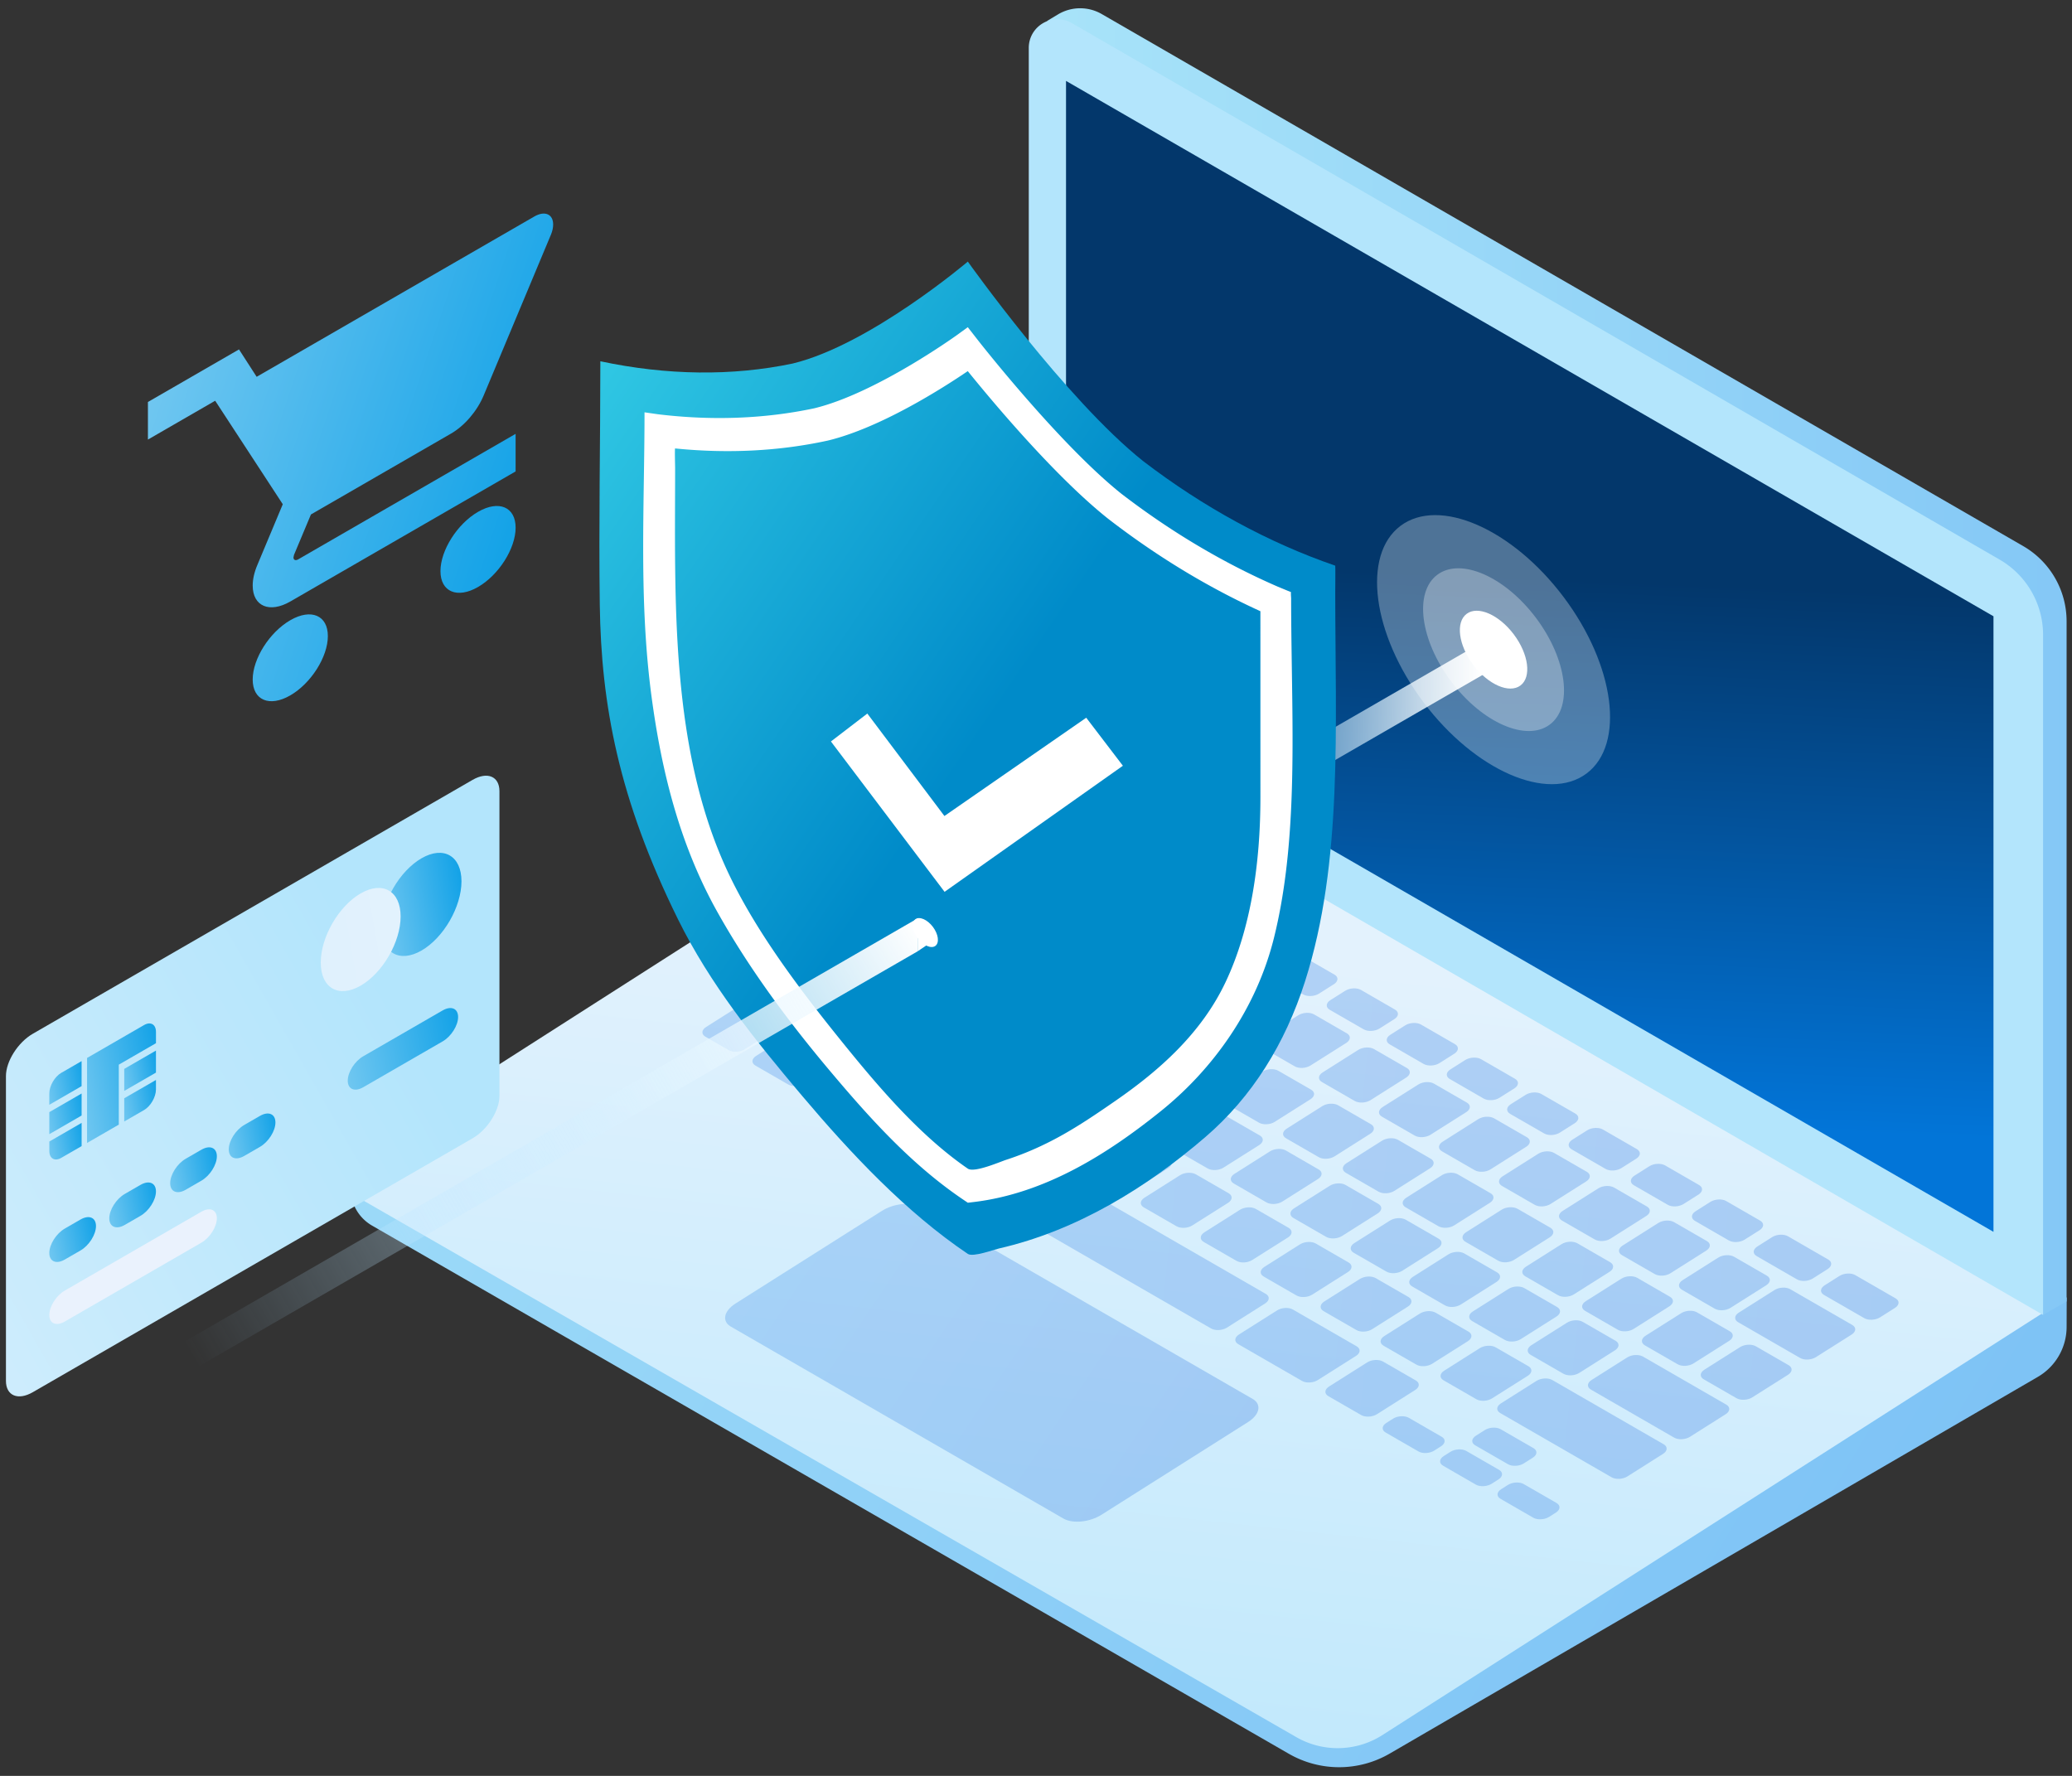 <svg version="1.1" xmlns="http://www.w3.org/2000/svg" x="0" y="0" viewBox="0 0 182 156" xml:space="preserve"><rect x="0" y="0" width="182" height="156" fill="#333333" stroke="none"/><style type="text/css">.st2,.st413{fill:#fff}.st413{opacity:.3}</style><g id="レイヤー_1"><g><linearGradient id="SVGID_1_" gradientUnits="userSpaceOnUse" x1="183.709" y1="156.84" x2="-14.464" y2="37.806"><stop offset=".001" stop-color="#79bff5"/><stop offset=".975" stop-color="#aae5f9"/><stop offset=".998" stop-color="#98dcf9"/></linearGradient><path d="M117.715 152.173l-86.908-48.881-.01 1.095c0 1.357.716 2.605 1.896 3.281l80.514 46.389a8.85 8.85 0 008.868-.019l56.916-33.083a5.086 5.086 0 002.536-4.393l.008-2.567-63.82 38.178z" fill="url(#SVGID_1_)"/><linearGradient id="SVGID_00000137819103244586093880000001820541674332992957_" gradientUnits="userSpaceOnUse" x1="98.075" y1="182.85" x2="108.867" y2="83.764"><stop offset="0" stop-color="#b3e5fc"/><stop offset="1" stop-color="#e3f2fd"/></linearGradient><path d="M181.534 113.994l-60.155 38.451a7.293 7.293 0 01-7.519.148l-81.743-47.018c-1.729-1-1.767-3.468-.083-4.521l60.153-38.459 89.347 51.399z" fill="url(#SVGID_00000137819103244586093880000001820541674332992957_)"/><linearGradient id="SVGID_00000107565191240472196840000012378428673731065517_" gradientUnits="userSpaceOnUse" x1="209.849" y1="58.117" x2="83.415" y2="58.117"><stop offset=".001" stop-color="#79bff5"/><stop offset=".975" stop-color="#aae5f9"/><stop offset=".998" stop-color="#98dcf9"/></linearGradient><path d="M96.742 1.216a3.786 3.786 0 00-3.785.034l-.996.596 85.73 50.746 1.768 62.917 2.066-1.191V54.56a7.623 7.623 0 00-3.805-6.585L96.742 1.216z" fill="url(#SVGID_00000107565191240472196840000012378428673731065517_)"/><path d="M175.661 49.168a7.643 7.643 0 013.799 6.588v59.752L90.365 63.965V4.213c0-1.941 2.104-3.162 3.798-2.176l81.498 47.131z" fill="#b3e5fc"/><linearGradient id="SVGID_00000006666671456962213640000011984563696615475860_" gradientUnits="userSpaceOnUse" x1="132.693" y1="98.32" x2="134.655" y2="50.739"><stop offset="0" stop-color="#0275d8"/><stop offset="1" stop-color="#03376b"/></linearGradient><polygon points="93.637,61.166 175.103,108.21 175.103,54.136 93.637,7.107" fill="url(#SVGID_00000006666671456962213640000011984563696615475860_)"/><g opacity=".3"><linearGradient id="SVGID_00000173126755486776016290000015719905674392666029_" gradientUnits="userSpaceOnUse" x1="-59.569" y1="85.903" x2="230.087" y2="115.825"><stop offset="0" stop-color="#44a4f1"/><stop offset="1" stop-color="#306cd9"/></linearGradient><path d="M166.505 114.053l-3.543-2.043c-.368-.212-.988-.178-1.387.074l-1.304.825c-.4.254-.426.63-.059.841l3.543 2.043c.368.211.988.18 1.387-.074l1.304-.825c.4-.252.427-.63.059-.841zm-82.01-37.249l2.88 1.662c.368.212.99.177 1.389-.074l3.134-1.983c.4-.254.424-.629.056-.841l-2.88-1.662c-.367-.214-.99-.18-1.389.074l-3.131 1.98c-.4.255-.426.63-.059.844zm52.229 55.225l-2.882-1.662c-.368-.212-.99-.177-1.389.074l-.595.378c-.399.251-.424.629-.056.841l2.88 1.662c.368.212.99.177 1.389-.074l.595-.376c.398-.253.425-.629.058-.843zm-10.091-5.821l-2.882-1.662c-.368-.212-.987-.18-1.387.074l-.595.376c-.4.254-.426.63-.059.841l2.882 1.662c.367.214.987.18 1.386-.071l.595-.378c.4-.253.428-.631.06-.842zm5.045 2.91l-2.882-1.662c-.368-.211-.988-.178-1.389.074l-.593.376c-.399.254-.426.63-.059.844l2.879 1.662c.368.212.99.177 1.389-.074l.595-.378c.401-.252.428-.63.06-.842zm3.018-1.909l-2.882-1.662c-.368-.211-.987-.18-1.389.074l-.788.5c-.4.254-.427.63-.059.841l2.882 1.662c.368.212.987.18 1.387-.074l.791-.5c.398-.251.426-.629.058-.841zm-44.93-47.364l2.88 1.662c.368.211.99.177 1.389-.074l3.134-1.983c.4-.251.424-.629.056-.841l-2.88-1.662c-.368-.211-.99-.18-1.389.074l-3.134 1.983c-.399.252-.424.63-.056.841zm1.191 6.575l3.133-1.982c.4-.254.426-.63.059-.841l-2.882-1.662c-.367-.214-.987-.18-1.389.074l-3.131 1.98c-.4.254-.427.63-.059.844l2.882 1.662c.368.21.988.176 1.387-.075zm-8.315 2.697l2.879 1.665c.368.211.99.177 1.39-.074l3.133-1.982c.4-.254.424-.629.057-.841l-2.88-1.665c-.368-.212-.99-.177-1.389.074l-3.134 1.983c-.399.253-.423.628-.056.84zm9.411 4.555l3.131-1.982c.4-.251.426-.63.059-.841l-2.882-1.662c-.368-.211-.987-.178-1.387.074l-3.134 1.983c-.399.251-.426.63-.059.841l2.882 1.662c.367.21.99.179 1.39-.075zm5.137 2.966l3.134-1.983c.4-.251.424-.629.059-.841l-2.882-1.662c-.368-.212-.99-.18-1.389.074l-3.131 1.982c-.399.251-.426.63-.059.841l2.88 1.662c.367.213.989.181 1.388-.073zm.872 1.378l2.88 1.662c.368.211.99.177 1.389-.074l3.131-1.982c.4-.254.426-.63.059-.841l-2.88-1.662c-.367-.214-.99-.18-1.389.074l-3.134 1.98c-.399.254-.423.629-.056.843zm9.407 4.553l3.134-1.98c.4-.254.426-.63.059-.844l-2.882-1.662c-.368-.211-.988-.178-1.387.074l-3.134 1.983c-.4.254-.426.63-.059.841l2.882 1.662c.368.213.988.18 1.387-.074zm5.167 2.982l3.134-1.983c.4-.254.424-.629.056-.841l-2.879-1.665c-.368-.211-.99-.177-1.389.074l-3.131 1.982c-.4.254-.426.63-.059.841l2.879 1.665c.367.213.989.179 1.389-.073zm5.243 3.025l3.131-1.982c.402-.254.426-.63.059-.841l-2.88-1.662c-.367-.214-.99-.18-1.389.074l-3.134 1.98c-.4.254-.424.629-.057.844l2.88 1.662c.368.21.99.176 1.39-.075zm1.022 1.466l2.882 1.662c.368.211.99.177 1.389-.074l3.131-1.982c.4-.254.426-.63.059-.841l-2.882-1.662c-.368-.214-.988-.18-1.387.074l-3.134 1.98c-.398.254-.425.629-.058.843zm9.41 4.553l3.134-1.98c.4-.254.426-.63.059-.844l-2.882-1.662c-.368-.211-.99-.177-1.39.074l-3.131 1.982c-.4.254-.426.63-.059.841l2.882 1.662c.368.214.988.181 1.387-.073zm1 1.452l2.88 1.662c.368.211.99.177 1.389-.074l3.134-1.983c.399-.251.424-.629.056-.841l-2.88-1.662c-.368-.211-.99-.18-1.389.074l-3.134 1.983c-.399.252-.424.63-.056.841zm5.138 2.967l2.882 1.662c.368.212.99.177 1.389-.074l3.131-1.982c.4-.254.426-.63.059-.841l-2.882-1.662c-.367-.214-.987-.18-1.387.074l-3.134 1.98c-.399.253-.425.629-.058.843zm17.189 4.376l-7.318-4.222c-.368-.211-.99-.18-1.389.074l-3.131 1.982c-.399.251-.426.63-.059.841l7.315 4.222c.368.212.99.177 1.389-.074l3.134-1.983c.4-.25.424-.628.059-.84zM78.905 80.34l5.292 3.052c.368.212.99.18 1.389-.074l3.131-1.982c.399-.251.426-.63.059-.841l-5.292-3.052c-.368-.211-.99-.18-1.389.074l-3.131 1.982c-.4.252-.427.63-.059.841zm-5.474 3.463l6.727 3.882c.368.212.99.18 1.389-.074l3.131-1.982c.402-.252.426-.63.059-.841l-6.727-3.882c-.368-.211-.99-.177-1.389.074l-3.131 1.982c-.4.253-.426.629-.059.841zm5.945 10.086l2.882 1.662c.367.212.987.18 1.387-.074l3.134-1.983c.399-.251.426-.63.059-.841l-2.882-1.662c-.367-.212-.99-.18-1.389.074l-3.131 1.982c-.401.253-.428.631-.06.842zm5.291 3.052l2.88 1.662c.367.214.99.18 1.389-.074l3.134-1.98c.4-.254.424-.629.057-.844l-2.88-1.662c-.368-.212-.99-.177-1.389.074L84.726 96.1c-.399.254-.426.63-.059.841zm8.146 4.701c.367.214.99.18 1.389-.074l3.134-1.98c.4-.254.424-.629.057-.844l-2.88-1.662c-.368-.212-.99-.177-1.389.074l-3.134 1.983c-.4.254-.424.629-.056.841l2.879 1.662zm2.385 1.377l2.882 1.662c.368.214.99.18 1.389-.074l3.131-1.98c.4-.254.426-.63.059-.844l-2.882-1.662c-.368-.211-.988-.178-1.387.074l-3.134 1.983c-.399.253-.426.629-.058.841zm5.266 3.038l2.882 1.662c.367.214.987.18 1.387-.074l3.134-1.98c.4-.254.426-.63.059-.844l-2.882-1.662c-.368-.211-.988-.178-1.389.074l-3.131 1.982c-.401.255-.428.63-.06.842zm5.266 3.038l2.88 1.662c.367.214.99.18 1.389-.074l3.134-1.98c.4-.254.424-.629.059-.844l-2.882-1.662c-.367-.212-.99-.177-1.389.074l-3.131 1.982c-.401.255-.427.631-.06.842zm9.536 4.627l3.133-1.98c.4-.254.424-.629.057-.844l-2.88-1.662c-.368-.212-.99-.177-1.389.074l-3.134 1.983c-.4.254-.424.629-.056.841l2.88 1.662c.366.214.989.18 1.389-.074zm.994 1.45l2.882 1.662c.367.214.99.18 1.389-.074l3.131-1.98c.4-.254.426-.63.059-.844l-2.88-1.662c-.368-.211-.99-.177-1.389.074l-3.134 1.983c-.398.254-.423.63-.058.841zm9.536 4.627l3.134-1.98c.4-.254.426-.63.059-.844l-2.882-1.662c-.368-.211-.988-.178-1.387.074l-3.134 1.983c-.4.254-.426.63-.059.841l2.882 1.662c.367.214.987.18 1.387-.074zm5.266 3.039l3.134-1.98c.4-.254.427-.63.059-.844l-2.882-1.662c-.368-.212-.99-.177-1.389.074l-3.131 1.982c-.4.254-.426.63-.059.841l2.882 1.662c.366.215.986.181 1.386-.073zm-6.698-1.574l-2.882-1.662c-.368-.211-.989-.18-1.389.074l-3.356 2.124c-.399.251-.426.63-.059.841l2.882 1.662c.368.212.99.18 1.389-.074l3.356-2.124c.4-.251.427-.629.059-.841zm-45.179-26.07l-2.882-1.662c-.368-.212-.99-.18-1.389.074l-3.355 2.124c-.4.251-.427.63-.059.841l2.882 1.662c.368.212.99.18 1.389-.074l3.356-2.124c.398-.251.425-.629.058-.841zm-5.15-2.971l-2.882-1.662c-.365-.212-.988-.178-1.387.074l-3.356 2.124c-.399.251-.426.63-.059.841l2.88 1.662c.367.212.989.18 1.389-.074l3.356-2.124c.399-.251.426-.629.059-.841zm-5.215-3.011l-2.061-1.188c-.368-.211-.99-.18-1.389.074l-3.356 2.124c-.399.251-.426.63-.059.841l2.061 1.188c.367.214.99.18 1.389-.074l3.355-2.121c.4-.254.425-.629.06-.844zm17.924 10.346l-5.317-3.069c-.368-.212-.989-.18-1.389.074l-3.356 2.124c-.399.251-.426.63-.059.841l5.317 3.069c.368.211.99.177 1.389-.074l3.356-2.124c.4-.254.427-.63.059-.841zm32.424 18.707l-5.599-3.229c-.368-.214-.99-.18-1.39.074l-3.355 2.121c-.4.254-.426.63-.059.844l5.599 3.229c.367.214.99.18 1.39-.074l3.355-2.121c.4-.254.426-.63.059-.844zm-7.983-4.605L89.02 100.869c-.368-.212-.99-.177-1.389.074l-3.356 2.124c-.399.251-.426.63-.059.841l22.165 12.791c.368.212.99.177 1.389-.074l3.356-2.124c.399-.252.426-.63.059-.841zm34.952 13.21l-9.784-5.644c-.368-.212-.988-.178-1.387.074l-3.134 1.983c-.4.254-.426.63-.059.841l9.784 5.644c.367.214.987.18 1.387-.071l3.134-1.983c.399-.255.426-.63.059-.844zM67.929 87.285l9.088 5.242c.365.212.987.18 1.387-.074l3.134-1.983c.399-.251.426-.63.059-.841l-9.088-5.242c-.368-.212-.99-.18-1.389.074l-3.132 1.982c-.399.252-.427.63-.059.842zm24.014.578l2.88 1.662c.368.211.99.177 1.389-.074l3.134-1.983c.4-.254.424-.629.056-.841l-2.88-1.662c-.368-.212-.99-.18-1.389.074l-3.131 1.982c-.4.252-.427.628-.059.842zm5.254 3.032l2.88 1.662c.368.212.99.177 1.389-.074L104.6 90.5c.399-.251.424-.629.056-.841l-2.879-1.662c-.368-.211-.99-.18-1.39.074l-3.134 1.983c-.399.251-.423.629-.056.841zm5.253 3.031l2.882 1.662c.367.212.989.18 1.389-.074l3.131-1.982c.399-.251.426-.63.059-.841l-2.882-1.662c-.367-.212-.987-.18-1.387.074l-3.134 1.983c-.399.25-.426.629-.058.84zm5.255 3.032l2.882 1.662c.368.212.988.18 1.387-.074l3.134-1.983c.399-.251.426-.63.059-.841l-2.882-1.662c-.368-.212-.99-.18-1.389.074l-3.132 1.982c-.4.252-.427.63-.059.842zm8.134 4.693c.368.211.99.18 1.389-.074l3.134-1.983c.399-.251.424-.629.056-.841l-2.88-1.662c-.368-.212-.99-.18-1.389.074l-3.131 1.982c-.402.252-.426.63-.059.841l2.88 1.663zm5.254 3.032c.368.211.99.18 1.389-.074l3.131-1.982c.399-.251.426-.63.059-.841l-2.88-1.662c-.368-.212-.99-.177-1.389.074l-3.134 1.983c-.399.251-.424.629-.056.841l2.88 1.661zm6.644 2.957l3.131-1.982c.399-.251.427-.63.059-.841l-2.882-1.662c-.368-.211-.988-.178-1.387.074l-3.134 1.983c-.4.254-.426.63-.059.841l2.882 1.662c.369.211.991.179 1.39-.075zm3.866 3.106c.367.214.987.18 1.387-.074l3.133-1.98c.4-.254.426-.63.059-.844l-2.882-1.662c-.368-.211-.99-.177-1.389.074l-3.131 1.982c-.4.254-.427.63-.059.841l2.882 1.663zm6.641 2.957l3.134-1.98c.4-.254.424-.629.057-.844l-2.88-1.662c-.368-.211-.99-.177-1.389.074l-3.134 1.983c-.4.254-.424.629-.056.841l2.88 1.662c.367.214.989.18 1.388-.074zm5.255 3.034l3.131-1.982c.4-.254.426-.63.059-.841l-2.879-1.665c-.368-.211-.99-.177-1.39.074l-3.134 1.983c-.4.254-.424.629-.059.841l2.882 1.665c.368.211.99.177 1.39-.075zm4.176-1.383l-3.134 1.983c-.4.254-.426.63-.059.844l2.882 1.662c.367.212.987.178 1.387-.074l3.134-1.983c.4-.254.426-.63.059-.841l-2.882-1.662c-.367-.214-.988-.18-1.387.071zm9.437 4.571l-2.882-1.662c-.368-.211-.988-.178-1.387.074l-3.134 1.983c-.4.254-.426.63-.059.841l2.882 1.662c.368.214.987.18 1.387-.074l3.134-1.98c.4-.254.427-.63.059-.844zM95.034 82.886l2.882 1.662c.368.211.99.18 1.389-.074l3.132-1.982c.399-.251.426-.63.058-.841l-2.882-1.662c-.368-.212-.987-.18-1.387.074l-3.134 1.983c-.398.25-.425.628-.058.84zm5.271 3.041l2.882 1.662c.368.212.987.18 1.387-.074l3.133-1.982c.399-.251.426-.63.059-.841l-2.882-1.662c-.368-.212-.988-.178-1.389.074l-3.131 1.982c-.399.251-.426.629-.059.841zm5.271 3.04l2.88 1.662c.368.211.99.18 1.389-.074l3.134-1.983c.399-.251.424-.627.059-.841l-2.882-1.662c-.367-.212-.99-.177-1.389.074l-3.131 1.982c-.401.255-.427.631-.06.842zm5.271 3.041l2.88 1.662c.367.214.99.18 1.389-.074l3.134-1.98c.4-.254.424-.629.057-.844l-2.88-1.662c-.368-.212-.99-.177-1.389.074l-3.134 1.983c-.4.254-.424.63-.057.841zm5.269 3.041l2.882 1.665c.368.211.99.177 1.389-.074l3.131-1.982c.4-.254.426-.63.059-.841l-2.882-1.662c-.365-.214-.987-.18-1.387.071l-3.134 1.983c-.399.253-.426.629-.058.84zm5.27 3.043l2.882 1.662c.368.212.988.178 1.387-.074l3.134-1.983c.4-.254.426-.63.059-.841l-2.882-1.662c-.367-.214-.987-.18-1.387.074l-3.134 1.98c-.399.255-.426.63-.059.844zm5.271 3.041l2.88 1.662c.368.211.99.177 1.389-.074l3.134-1.983c.4-.251.426-.63.059-.841l-2.882-1.662c-.368-.211-.99-.18-1.389.074l-3.131 1.982c-.4.252-.427.631-.06.842zm5.272 3.041l2.879 1.662c.368.212.99.18 1.389-.074l3.134-1.983c.399-.251.424-.629.056-.841l-2.88-1.662c-.368-.212-.99-.18-1.389.074l-3.134 1.983c-.399.251-.423.629-.055.841zm5.268 3.041l2.882 1.662c.368.211.99.18 1.389-.074l3.131-1.982c.399-.251.426-.63.059-.841l-2.88-1.662c-.368-.211-.99-.18-1.389.074l-3.133 1.982c-.4.251-.424.629-.059.841zm5.271 3.04l2.882 1.662c.367.212.987.18 1.387-.074l3.134-1.983c.399-.251.426-.63.059-.841l-2.882-1.662c-.367-.212-.988-.178-1.387.074l-3.134 1.983c-.4.252-.427.63-.059.841zm5.271 3.041l2.882 1.662c.367.214.987.18 1.387-.074l3.134-1.98c.4-.254.426-.63.059-.844l-2.882-1.662c-.368-.212-.99-.177-1.389.074l-3.131 1.982c-.401.255-.428.631-.06.842zm14.963 3.093l-5.448-3.14c-.365-.212-.987-.18-1.387.074l-3.134 1.983c-.399.251-.426.63-.059.841l5.446 3.141c.367.214.989.18 1.389-.074l3.134-1.98c.4-.255.424-.63.059-.845zm-51.214-30.756l2.984 1.723c.368.211.99.18 1.389-.074l1.302-.825c.399-.251.426-.63.059-.841l-2.984-1.723c-.368-.211-.99-.177-1.389.074l-1.302.825c-.4.254-.427.629-.059.841zm5.31 3.067l2.987 1.72c.367.214.987.18 1.387-.071l1.304-.825c.4-.254.424-.629.056-.841l-2.984-1.723c-.368-.211-.987-.18-1.387.074l-1.304.822c-.399.254-.426.629-.059.844zm5.269 3.038l2.985 1.723c.367.212.99.177 1.389-.074l1.302-.825c.4-.254.426-.63.059-.841l-2.984-1.723c-.368-.211-.99-.18-1.389.074l-1.304.825c-.401.251-.426.629-.058.841zm5.276 3.043l2.984 1.723c.368.211.99.18 1.389-.074l1.302-.822c.399-.254.426-.63.059-.844l-2.984-1.723c-.368-.211-.99-.177-1.389.074l-1.301.825c-.401.254-.428.629-.06.841zm5.303 3.062l2.985 1.72c.367.214.987.18 1.387-.071l1.304-.825c.399-.254.424-.629.059-.844l-2.987-1.72c-.367-.214-.987-.18-1.387.074l-1.304.822c-.4.254-.424.63-.057.844zm5.404 3.117l2.984 1.723c.368.212.988.178 1.387-.074l1.304-.825c.4-.254.426-.63.059-.841l-2.987-1.723c-.365-.212-.987-.18-1.387.074l-1.304.825c-.399.252-.424.63-.056.841zm5.461 3.153l2.987 1.723c.365.212.987.178 1.387-.074l1.304-.825c.4-.254.424-.629.056-.841l-2.984-1.723c-.368-.211-.987-.18-1.387.074l-1.304.825c-.399.251-.426.629-.059.841zm5.366 3.13l2.984 1.723c.368.211.99.18 1.389-.074l1.304-.825c.399-.251.424-.629.056-.841l-2.984-1.723c-.368-.211-.99-.177-1.389.074l-1.302.825c-.399.254-.426.629-.058.841zm5.425 3.095l3.54 2.044c.368.211.99.177 1.389-.074l1.302-.825c.399-.251.426-.63.059-.841l-3.54-2.044c-.368-.212-.989-.18-1.389.074l-1.301.825c-.401.252-.428.63-.06.841z" fill="url(#SVGID_00000173126755486776016290000015719905674392666029_)"/></g><linearGradient id="SVGID_00000057855974861144432150000015851950387208647847_" gradientUnits="userSpaceOnUse" x1="41.96" y1="89.444" x2="131.236" y2="149.288"><stop offset="0" stop-color="#44a4f1"/><stop offset="1" stop-color="#306cd9"/></linearGradient><path d="M93.417 133.399L64.2 116.537c-.812-.467-.628-1.377.408-2.032l12.86-8.139c1.038-.655 2.534-.807 3.344-.34l29.22 16.862c.812.467.628 1.377-.408 2.032l-12.862 8.136c-1.037.658-2.533.81-3.345.343z" opacity=".3" fill="url(#SVGID_00000057855974861144432150000015851950387208647847_)"/><linearGradient id="ic_shopping_cart_24px-2_00000123409897764375555030000007141050598115874737_" gradientUnits="userSpaceOnUse" x1="-49.57" y1="-1595.05" x2="52.919" y2="-1552.347" gradientTransform="matrix(1 -.577 0 1 0 1620.336)"><stop offset="0" stop-color="#fff"/><stop offset="1" stop-color="#089ee6"/></linearGradient><path id="ic_shopping_cart_24px-2_00000170261653286984331720000016431051045946043285_" d="M25.497 54.484c-1.823 1.053-3.301 3.384-3.301 5.207s1.478 2.448 3.301 1.395c1.823-1.053 3.301-3.384 3.301-5.207.004-1.821-1.468-2.45-3.287-1.403l-.014.008zM12.993 35.313v3.301l5.908-3.411 5.938 9.091-2.23 5.328c-.273.641-.415 1.268-.412 1.822.004 1.819 1.48 2.443 3.301 1.395L45.29 41.412v-3.301l-19.1 11.027c-.226.132-.41.057-.412-.167v-.007l.049-.226 1.485-3.545L39.6 38.098c1.2-.688 2.306-1.977 2.886-3.362l5.904-14.115c.133-.319.201-.631.198-.906-.001-.911-.739-1.224-1.651-.699L22.544 33.1l-1.551-2.406-8 4.619zm28.997 9.649c-1.823 1.053-3.301 3.384-3.301 5.207s1.478 2.448 3.301 1.395 3.301-3.384 3.301-5.207c.004-1.821-1.468-2.45-3.287-1.403l-.014.008z" fill="url(#ic_shopping_cart_24px-2_00000123409897764375555030000007141050598115874737_)"/><g><linearGradient id="SVGID_00000004548225618743765650000017361085576637173144_" gradientUnits="userSpaceOnUse" x1="34.785" y1="88.244" x2="-38.539" y2="129.931"><stop offset="0" stop-color="#b3e5fc"/><stop offset="1" stop-color="#e3f2fd"/></linearGradient><path d="M41.512 99.992L2.879 122.297c-1.302.752-2.357.306-2.357-.996V94.529c0-1.302 1.055-2.966 2.357-3.718l38.634-22.305c1.302-.752 2.357-.306 2.357.996v26.772c-.001 1.302-1.056 2.966-2.358 3.718z" fill="url(#SVGID_00000004548225618743765650000017361085576637173144_)"/><linearGradient id="SVGID_00000008860065481903730100000006352106306625937291_" gradientUnits="userSpaceOnUse" x1="22.732" y1="-1620.95" x2="41.352" y2="-1623.943" gradientTransform="matrix(1 -.577 0 1 0 1724.07)"><stop offset="0" stop-color="#fff"/><stop offset="1" stop-color="#089ee6"/></linearGradient><path d="M40.535 77.42c0 2.237-1.571 4.958-3.508 6.077-1.938 1.119-3.508.212-3.508-2.026s1.571-4.958 3.508-6.077c1.937-1.119 3.508-.212 3.508 2.026z" fill="url(#SVGID_00000008860065481903730100000006352106306625937291_)"/><path d="M17.688 109.162l-11.997 6.927c-.751.434-1.36.176-1.36-.575 0-.751.609-1.712 1.36-2.145l11.997-6.927c.751-.434 1.36-.176 1.36.575 0 .751-.609 1.712-1.36 2.145z" fill="#eaf2fd"/><linearGradient id="SVGID_00000165943490489005615420000015377379639564822413_" gradientUnits="userSpaceOnUse" x1="-1.147" y1="-3330.679" x2="8.658" y2="-3332.254" gradientTransform="matrix(1 -1.155 0 1 0 3448.14)"><stop offset="0" stop-color="#fff"/><stop offset="1" stop-color="#089ee6"/></linearGradient><path d="M7.071 109.846l-1.38.797c-.751.434-1.36.176-1.36-.575 0-.751.609-1.712 1.36-2.145l1.38-.797c.751-.434 1.36-.176 1.36.575 0 .75-.609 1.711-1.36 2.145z" fill="url(#SVGID_00000165943490489005615420000015377379639564822413_)"/><linearGradient id="SVGID_00000129193598453755738290000017418962223494752939_" gradientUnits="userSpaceOnUse" x1="4.122" y1="-3327.637" x2="13.927" y2="-3329.212" gradientTransform="matrix(1 -1.155 0 1 0 3448.14)"><stop offset="0" stop-color="#fff"/><stop offset="1" stop-color="#089ee6"/></linearGradient><path d="M12.339 106.804l-1.38.797c-.751.434-1.36.176-1.36-.575 0-.751.609-1.712 1.36-2.145l1.38-.797c.751-.434 1.36-.176 1.36.575 0 .751-.609 1.711-1.36 2.145z" fill="url(#SVGID_00000129193598453755738290000017418962223494752939_)"/><linearGradient id="SVGID_00000057129821489822853500000017775294277168392348_" gradientUnits="userSpaceOnUse" x1="9.471" y1="-3324.549" x2="19.276" y2="-3326.124" gradientTransform="matrix(1 -1.155 0 1 0 3448.14)"><stop offset="0" stop-color="#fff"/><stop offset="1" stop-color="#089ee6"/></linearGradient><path d="M17.688 103.716l-1.38.797c-.751.434-1.36.176-1.36-.575 0-.751.609-1.712 1.36-2.145l1.38-.797c.751-.434 1.36-.176 1.36.575 0 .751-.609 1.711-1.36 2.145z" fill="url(#SVGID_00000057129821489822853500000017775294277168392348_)"/><linearGradient id="SVGID_00000003096659219480047360000000738451634114127746_" gradientUnits="userSpaceOnUse" x1="14.616" y1="-3321.578" x2="24.421" y2="-3323.153" gradientTransform="matrix(1 -1.155 0 1 0 3448.14)"><stop offset="0" stop-color="#fff"/><stop offset="1" stop-color="#089ee6"/></linearGradient><path d="M22.833 100.745l-1.38.797c-.751.434-1.36.176-1.36-.575 0-.751.609-1.712 1.36-2.145l1.38-.797c.751-.434 1.36-.176 1.36.575 0 .751-.609 1.711-1.36 2.145z" fill="url(#SVGID_00000003096659219480047360000000738451634114127746_)"/><linearGradient id="SVGID_00000042704393214727179190000006233757262292384442_" gradientUnits="userSpaceOnUse" x1="17.703" y1="-3312.295" x2="40.746" y2="-3315.998" gradientTransform="matrix(1 -1.155 0 1 0 3448.14)"><stop offset="0" stop-color="#fff"/><stop offset="1" stop-color="#089ee6"/></linearGradient><path d="M38.879 91.481l-6.973 4.026c-.751.434-1.36.176-1.36-.575 0-.751.609-1.712 1.36-2.145l6.973-4.026c.751-.434 1.36-.176 1.36.575 0 .751-.609 1.711-1.36 2.145z" fill="url(#SVGID_00000042704393214727179190000006233757262292384442_)"/><linearGradient id="SVGID_00000178906326751731257660000002771957987447125942_" gradientUnits="userSpaceOnUse" x1="17.386" y1="-1620.95" x2="36.007" y2="-1623.943" gradientTransform="matrix(1 -.577 0 1 0 1724.07)"><stop offset="0" stop-color="#daeffc"/><stop offset="1" stop-color="#e3f2fd"/></linearGradient><path d="M35.189 80.506c0 2.237-1.571 4.958-3.508 6.077s-3.508.212-3.508-2.026 1.571-4.958 3.508-6.077 3.508-.212 3.508 2.026z" fill="url(#SVGID_00000178906326751731257660000002771957987447125942_)"/><g><linearGradient id="SVGID_00000090979763486644656160000010824930356281795718_" gradientUnits="userSpaceOnUse" x1="-3.626" y1="-1620.951" x2="14.835" y2="-1623.918" gradientTransform="matrix(1 -.577 0 1 0 1724.07)"><stop offset="0" stop-color="#fff"/><stop offset="1" stop-color="#089ee6"/></linearGradient><path d="M7.647 100.401l2.787-1.609v-5.268l3.266-1.886v-.99c0-.664-.471-.936-1.046-.604l-5.007 2.891v7.466z" fill="url(#SVGID_00000090979763486644656160000010824930356281795718_)"/><linearGradient id="SVGID_00000164492890978586991140000016306413275390350979_" gradientUnits="userSpaceOnUse" x1="6.102" y1="-1621.91" x2="14.183" y2="-1623.209" gradientTransform="matrix(1 -.577 0 1 0 1724.07)"><stop offset="0" stop-color="#fff"/><stop offset="1" stop-color="#089ee6"/></linearGradient><polygon points="10.912,95.83 13.699,94.221 13.699,92.286 10.912,93.895" fill="url(#SVGID_00000164492890978586991140000016306413275390350979_)"/><linearGradient id="SVGID_00000060731705578104198600000008633450944590369433_" gradientUnits="userSpaceOnUse" x1="-.551" y1="-1621.895" x2="7.657" y2="-1623.214" gradientTransform="matrix(1 -.577 0 1 0 1724.07)"><stop offset="0" stop-color="#fff"/><stop offset="1" stop-color="#089ee6"/></linearGradient><polygon points="7.168,96.057 4.332,97.694 4.332,99.629 7.168,97.992" fill="url(#SVGID_00000060731705578104198600000008633450944590369433_)"/><linearGradient id="SVGID_00000016756908917888810900000001758066834699696284_" gradientUnits="userSpaceOnUse" x1="6.056" y1="-1619.347" x2="14.181" y2="-1620.653" gradientTransform="matrix(1 -.577 0 1 0 1724.07)"><stop offset="0" stop-color="#fff"/><stop offset="1" stop-color="#089ee6"/></linearGradient><path d="M13.699 94.868l-2.787 1.609v2.039l1.741-1.005c.575-.332 1.046-1.147 1.046-1.811v-.832z" fill="url(#SVGID_00000016756908917888810900000001758066834699696284_)"/><linearGradient id="SVGID_00000094590119037785536280000009129669667068870785_" gradientUnits="userSpaceOnUse" x1="-.146" y1="-1619.326" x2="7.646" y2="-1620.578" gradientTransform="matrix(1 -.577 0 1 0 1724.07)"><stop offset="0" stop-color="#fff"/><stop offset="1" stop-color="#089ee6"/></linearGradient><path d="M7.168 98.639l-2.835 1.637v.831c0 .664.471.936 1.046.604l1.79-1.033v-2.039z" fill="url(#SVGID_00000094590119037785536280000009129669667068870785_)"/><linearGradient id="SVGID_00000067202273817789928650000003039563511037683614_" gradientUnits="userSpaceOnUse" x1="-.624" y1="-1624.519" x2="7.694" y2="-1625.855" gradientTransform="matrix(1 -.577 0 1 0 1724.07)"><stop offset="0" stop-color="#fff"/><stop offset="1" stop-color="#089ee6"/></linearGradient><path d="M4.332 97.047l2.835-1.637v-2.198l-1.79 1.033c-.575.332-1.046 1.147-1.046 1.811v.991z" fill="url(#SVGID_00000067202273817789928650000003039563511037683614_)"/></g></g><linearGradient id="SVGID_00000139983283795456911550000015326961030423394464_" gradientUnits="userSpaceOnUse" x1="101.79" y1="66.024" x2="130.32" y2="66.024"><stop offset=".001" stop-color="#a6deff" stop-opacity="0"/><stop offset=".996" stop-color="#fff"/></linearGradient><path d="M129.059 57.066L101.79 72.809l1.255 2.173 27.275-15.747a3.605 3.605 0 01-1.261-2.169z" fill="url(#SVGID_00000139983283795456911550000015326961030423394464_)"/><g id="グループ_886_00000047018492603737430490000004532806397599708334_" transform="translate(-4311.892 1626.917)"><linearGradient id="パス_1022_00000067955650187638677700000018398711442720526261_" gradientUnits="userSpaceOnUse" x1="6635.157" y1="-225.143" x2="6635.979" y2="-225.742" gradientTransform="matrix(52.147 16.134 0 -67.834 -341648.156 -123946.672)"><stop offset="0" stop-color="#45e2ef"/><stop offset="1" stop-color="#008bc9"/></linearGradient><path id="パス_1022_00000134224619940981957690000011716753995450003338_" d="M4412.29-1586.422c-6.783-5.407-15.387-17.516-15.387-17.516s-8.607 7.317-15.389 8.956c-5.307 1.113-11.037 1.045-16.889-.2 0 7.134-.146 14.251-.049 21.404.119 8.741 1.652 17.039 6.869 27.614 2.819 5.714 6.78 10.628 10.897 15.502 4.336 5.133 9.141 10.236 14.56 13.891.457.308 2.284-.372 2.735-.475 6.875-1.573 13.025-5.389 18.153-9.808 4.09-3.525 6.979-8.158 8.74-13.677 3.334-10.45 2.647-22.385 2.647-34.118 0-.125.022-2.371 0-2.378-5.851-2.011-11.581-5.131-16.887-9.195z" fill="url(#パス_1022_00000067955650187638677700000018398711442720526261_)"/><g id="グループ_682_00000167378680786472988090000016845612323324415903_" transform="translate(4315.027 -1622.435)"><path id="パス_1023_00000183928635024972754120000014764647195229447080_" class="st2" d="M110.271 47.535l-1.174-.485c-4.754-2.067-9.378-4.814-13.726-8.155-5.432-4.33-12.491-13.346-12.562-13.437l-.936-1.198-.934.678c-.071.052-7.133 5.141-12.562 6.449-4.347.922-8.971 1.097-13.724.52l-1.175-.17c0 8.263-.52 16.563.63 25.071.847 6.268 2.392 12.777 5.755 18.795 2.749 4.919 6.156 9.524 9.794 13.857 3.59 4.276 7.247 8.333 11.74 11.386l.481.324.478-.057c6.344-.749 11.87-4.28 16.514-8.022 4.543-3.661 8.35-8.951 9.899-15.194 1.847-7.443 1.686-15.745 1.565-23.903-.029-1.981-.059-3.963-.059-5.937-.002-.045-.04-.512-.004-.522zm-2.694 18.029c0 5.751-.831 11.484-3.037 16.178-2.126 4.525-5.824 7.799-9.707 10.484-1.964 1.358-3.928 2.694-6.094 3.751a26.237 26.237 0 01-3.499 1.424c-.523.168-2.797 1.166-3.367.773-4.292-2.953-7.982-7.331-11.327-11.485-3.498-4.344-7.167-9.221-9.571-14.2-5.303-10.986-4.809-24.333-4.809-35.88 0-.095-.043-1.703 0-1.699 4.646.469 9.159.237 13.411-.69 4.641-1.119 10.129-4.628 12.295-6.101 2.165 2.677 7.653 9.24 12.294 12.94 4.251 3.292 8.764 6.035 13.409 8.15l.002 16.355z"/><path id="パス_1025_00000174581430197802752110000003996429604474313122_" class="st2" d="M79.821 67.199l-6.772-9-3.196 2.452 9.981 13.208 15.663-11.075-3.219-4.218-12.457 8.633z"/></g></g><ellipse transform="rotate(-36.946 131.192 57.061)" class="st413" cx="131.187" cy="57.066" rx="4.655" ry="8.228"/><linearGradient id="SVGID_00000145057789178546215350000012779234385854487681_" gradientUnits="userSpaceOnUse" x1="1102.291" y1="-1224.743" x2="1176.812" y2="-1224.743" gradientTransform="rotate(-30 3066.85 1472.927)"><stop offset=".001" stop-color="#a6deff" stop-opacity="0"/><stop offset=".996" stop-color="#fff"/></linearGradient><polygon points="80.603,83.568 17.363,120.08 16.108,117.907 80.645,80.647" fill="url(#SVGID_00000145057789178546215350000012779234385854487681_)"/><ellipse transform="rotate(-36.946 131.192 57.061)" class="st2" cx="131.187" cy="57.066" rx="2.227" ry="3.936"/><ellipse transform="rotate(-36.946 131.192 57.061)" class="st413" cx="131.187" cy="57.066" rx="7.696" ry="13.604"/><ellipse transform="rotate(-36.946 81.287 81.915)" class="st2" cx="81.282" cy="81.917" rx=".827" ry="1.463"/><polygon class="st2" points="80.603,83.568 82.026,82.605 80.603,81.646"/></g></g></svg>
